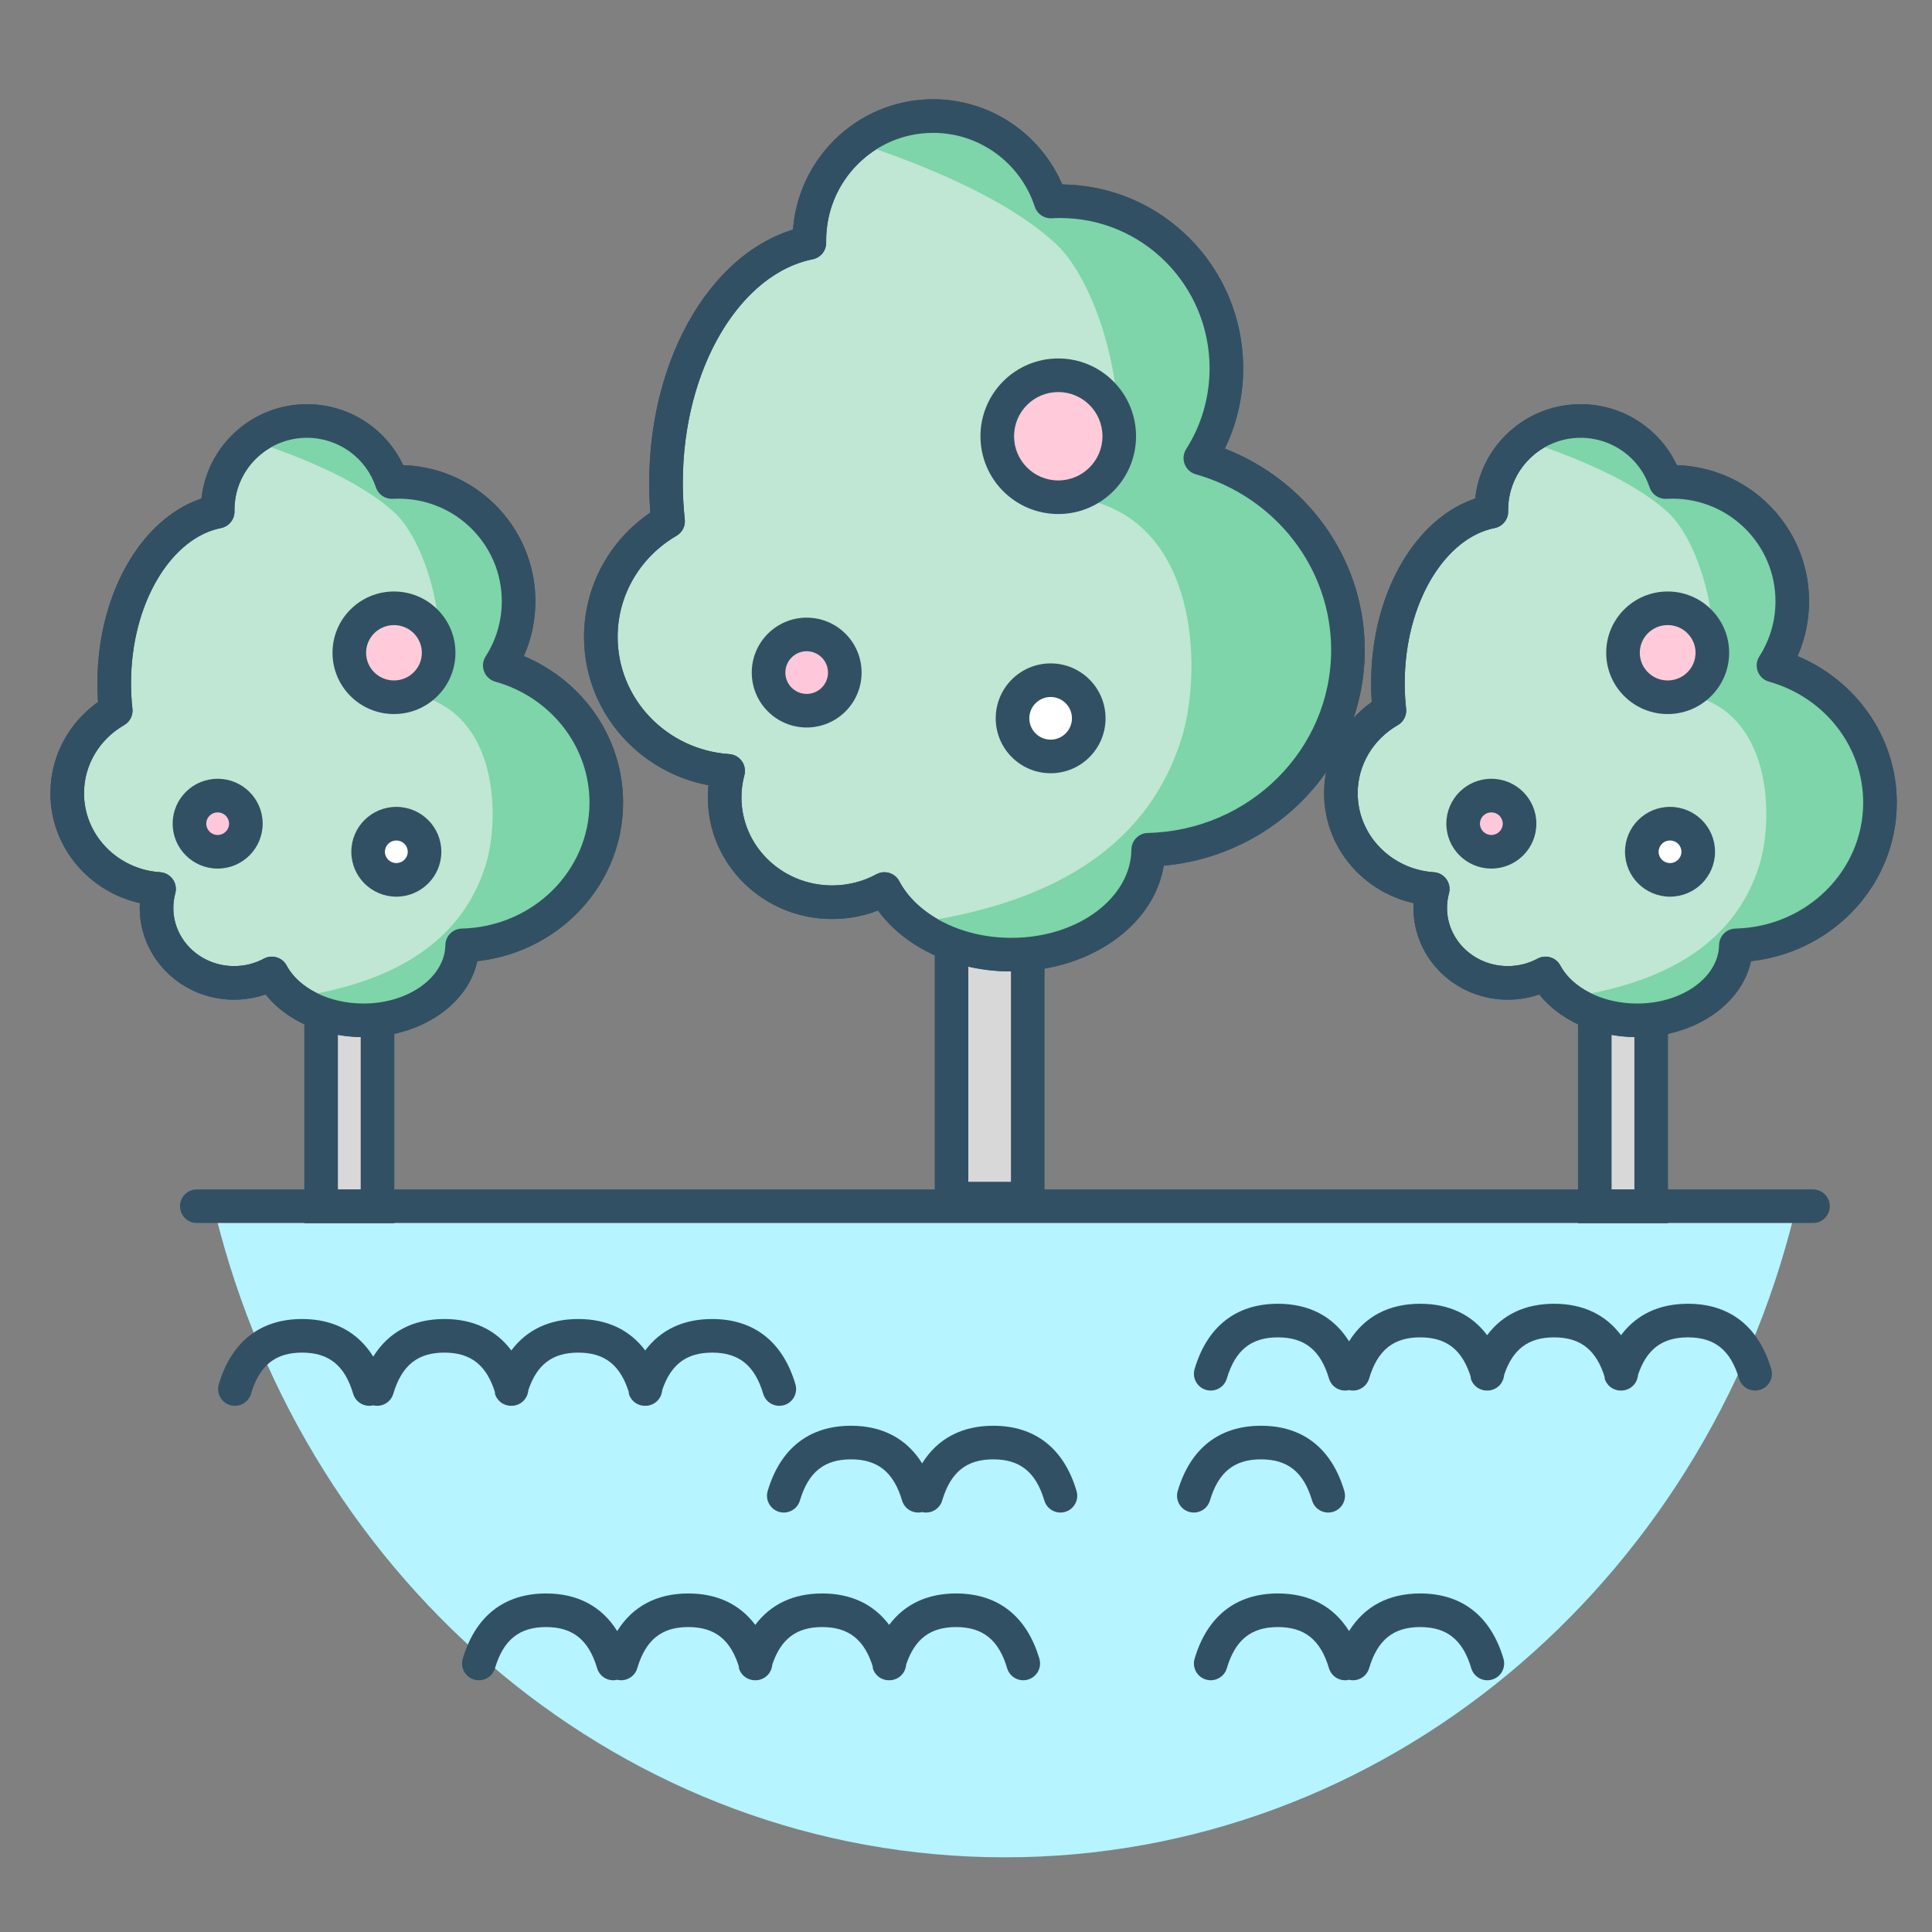 <?xml version="1.0" encoding="UTF-8"?>
<svg width="115px" height="115px" viewBox="0 0 115 115" version="1.1" xmlns="http://www.w3.org/2000/svg" xmlns:xlink="http://www.w3.org/1999/xlink">
    <rect x="0" y="0" width="115" height="115" fill="#808080" stroke="none"/>
    <!-- Generator: Sketch 62 (91390) - https://sketch.com -->
    <title>nature-park</title>
    <desc>Created with Sketch.</desc>
    <g id="nature-park" stroke="none" stroke-width="1" fill="none" fill-rule="evenodd">
        <g id="Group-56" transform="translate(3, 5)">
            <path d="M103.81,67.253 C98.38,89.288 79.398,105.555 56.815,105.555 C34.232,105.555 15.25,89.288 9.82,67.253 Z" id="Combined-Shape" fill="#B6F4FF"></path>
            <g id="Group-54">
                <g id="Group-51" transform="translate(0, 19.059)">
                    <rect id="Rectangle" fill="#D8D8D8" x="16.113" y="34.383" width="3.358" height="13.369"></rect>
                    <path d="M20.472,33.383 L15.113,33.383 L15.113,48.753 L20.472,48.753 L20.472,33.383 Z M18.471,35.383 L18.471,46.752 L17.113,46.752 L17.113,35.383 L18.471,35.383 Z" id="Rectangle" fill="#325064" fill-rule="nonzero"></path>
                    <path d="M15.274,1 C17.628,1 19.625,2.524 20.324,4.635 C20.459,4.627 20.595,4.623 20.731,4.623 C24.673,4.623 27.868,7.805 27.868,11.73 C27.868,13.137 27.457,14.448 26.749,15.552 C30.412,16.58 33.089,19.846 33.089,23.715 C33.089,28.338 29.268,32.099 24.51,32.213 L24.509,32.216 C24.509,34.679 21.878,36.675 18.632,36.675 C16.164,36.675 14.05,35.521 13.18,33.884 C12.515,34.242 11.75,34.446 10.936,34.446 C8.385,34.446 6.318,32.449 6.318,29.986 C6.318,29.596 6.369,29.218 6.467,28.857 C3.412,28.653 1,26.179 1,23.158 C1,21.063 2.159,19.232 3.888,18.237 C3.829,17.707 3.799,17.162 3.799,16.608 C3.799,11.392 6.478,7.081 9.957,6.392 L9.956,6.296 C9.956,3.371 12.337,1 15.274,1 Z" id="Shape" stroke="#325064" stroke-width="2" fill="#BFE7D3" stroke-linejoin="round"></path>
                    <path d="M15.274,1 C17.628,1 19.625,2.524 20.324,4.635 C20.459,4.627 20.595,4.623 20.731,4.623 C24.673,4.623 27.868,7.805 27.868,11.73 C27.868,13.137 27.457,14.448 26.749,15.552 C30.412,16.58 33.089,19.846 33.089,23.715 C33.089,28.338 29.268,32.099 24.51,32.213 L24.509,32.216 C24.509,34.679 21.878,36.675 18.632,36.675 C16.975,36.675 15.478,36.155 14.409,35.318 C20.695,34.443 24.526,31.824 25.902,27.461 C26.722,24.863 26.748,18.838 22.27,17.444 C24.229,14.796 22.597,8.366 20.451,6.421 C18.761,4.889 15.93,3.468 11.958,2.157 C12.866,1.433 14.019,1 15.274,1 Z" id="Combined-Shape" fill="#7DD5A9"></path>
                    <ellipse id="Oval" fill="#FFCBDA" cx="20.451" cy="14.796" rx="2.659" ry="2.648"></ellipse>
                    <ellipse id="Oval" fill="#FFC8DA" cx="9.956" cy="24.969" rx="1.679" ry="1.672"></ellipse>
                    <ellipse id="Oval" fill="#FFFFFF" cx="20.591" cy="26.642" rx="1.679" ry="1.672"></ellipse>
                    <path d="M20.451,11.149 C18.431,11.149 16.792,12.781 16.792,14.796 C16.792,16.812 18.431,18.444 20.451,18.444 C22.471,18.444 24.11,16.812 24.11,14.796 C24.11,12.781 22.471,11.149 20.451,11.149 Z M20.451,13.149 C21.368,13.149 22.11,13.887 22.11,14.796 C22.11,15.705 21.368,16.444 20.451,16.444 C19.534,16.444 18.792,15.705 18.792,14.796 C18.792,13.887 19.534,13.149 20.451,13.149 Z" id="Oval" fill="#325064" fill-rule="nonzero"></path>
                    <path d="M9.956,22.297 C8.477,22.297 7.277,23.493 7.277,24.969 C7.277,26.446 8.477,27.642 9.956,27.642 C11.435,27.642 12.635,26.446 12.635,24.969 C12.635,23.493 11.435,22.297 9.956,22.297 Z M9.956,24.297 C10.332,24.297 10.635,24.599 10.635,24.969 C10.635,25.34 10.332,25.642 9.956,25.642 C9.58,25.642 9.277,25.34 9.277,24.969 C9.277,24.599 9.58,24.297 9.956,24.297 Z" id="Oval" fill="#325064" fill-rule="nonzero"></path>
                    <path d="M20.591,23.969 C19.112,23.969 17.912,25.165 17.912,26.642 C17.912,28.118 19.112,29.314 20.591,29.314 C22.07,29.314 23.27,28.118 23.27,26.642 C23.27,25.165 22.07,23.969 20.591,23.969 Z M20.591,25.969 C20.967,25.969 21.27,26.271 21.27,26.642 C21.27,27.012 20.967,27.314 20.591,27.314 C20.215,27.314 19.912,27.012 19.912,26.642 C19.912,26.271 20.215,25.969 20.591,25.969 Z" id="Oval" fill="#325064" fill-rule="nonzero"></path>
                    <path d="M15.042,0.004 C11.892,0.117 9.328,2.53 8.992,5.616 L8.866,5.659 C5.292,6.941 2.799,11.431 2.799,16.608 L2.805,17.047 L2.823,17.484 L2.839,17.724 L2.747,17.789 C1.043,19.038 0,21.009 0,23.158 L0.004,23.393 C0.112,26.436 2.297,28.977 5.235,29.679 L5.325,29.698 C5.32,29.797 5.318,29.892 5.318,29.986 C5.318,33.009 7.84,35.446 10.936,35.446 L11.255,35.437 C11.679,35.414 12.096,35.344 12.497,35.232 L12.809,35.133 L12.82,35.148 C14.065,36.709 16.247,37.675 18.632,37.675 L18.881,37.672 C22.104,37.581 24.821,35.734 25.397,33.216 L25.409,33.153 L25.633,33.127 C30.412,32.491 34.089,28.518 34.089,23.715 L34.085,23.438 C33.975,19.754 31.687,16.529 28.328,15.057 L28.18,14.994 L28.207,14.936 C28.639,13.936 28.868,12.849 28.868,11.73 L28.864,11.483 C28.738,7.284 25.407,3.888 21.227,3.638 L20.997,3.627 C19.972,1.447 17.762,0 15.274,0 L15.042,0.004 Z M15.274,2 C17.152,2 18.797,3.204 19.375,4.949 C19.517,5.379 19.93,5.659 20.382,5.633 C20.497,5.627 20.613,5.623 20.731,5.623 C24.121,5.623 26.868,8.358 26.868,11.73 C26.868,12.911 26.532,14.039 25.908,15.012 C25.545,15.578 25.832,16.333 26.479,16.515 C29.783,17.442 32.089,20.366 32.089,23.715 C32.089,27.779 28.718,31.112 24.485,31.213 C24.006,31.225 23.608,31.574 23.525,32.038 L23.511,32.156 C23.509,34.057 21.376,35.675 18.632,35.675 C16.563,35.675 14.767,34.739 14.063,33.415 C13.802,32.925 13.194,32.741 12.706,33.004 C12.17,33.292 11.566,33.446 10.936,33.446 C8.93,33.446 7.318,31.889 7.318,29.986 C7.318,29.69 7.356,29.399 7.432,29.118 C7.597,28.509 7.163,27.902 6.534,27.86 C3.983,27.689 2,25.632 2,23.158 C2,21.479 2.916,19.95 4.386,19.104 C4.731,18.906 4.925,18.523 4.882,18.128 C4.827,17.629 4.799,17.122 4.799,16.608 C4.799,11.87 7.176,7.962 10.151,7.373 C10.622,7.279 10.96,6.865 10.957,6.385 L10.956,6.288 C10.956,3.924 12.888,2 15.274,2 Z" id="Shape" fill="#325064" fill-rule="nonzero"></path>
                </g>
                <g id="Group-51-Copy" transform="translate(31.645, 0.755)">
                    <rect id="Rectangle" fill="#D8D8D8" x="21.993" y="47.439" width="4.538" height="18.151"></rect>
                    <path d="M27.531,46.439 L20.993,46.439 L20.993,66.59 L27.531,66.59 L27.531,46.439 Z M25.531,48.438 L25.531,64.59 L22.993,64.59 L22.993,48.438 L25.531,48.438 Z" id="Rectangle" fill="#325064" fill-rule="nonzero"></path>
                    <path d="M20.9,1.153 C24.163,1.153 26.93,3.285 27.9,6.239 C28.086,6.228 28.274,6.223 28.464,6.223 C33.926,6.223 38.354,10.675 38.354,16.167 C38.354,18.135 37.785,19.97 36.804,21.514 C41.88,22.953 45.59,27.522 45.59,32.935 C45.59,39.404 40.295,44.666 33.7,44.826 L33.7,44.83 C33.7,48.275 30.053,51.069 25.555,51.069 C22.134,51.069 19.205,49.453 17.999,47.164 C17.078,47.664 16.017,47.949 14.888,47.949 C11.354,47.949 8.489,45.156 8.489,41.71 C8.489,41.164 8.561,40.635 8.696,40.13 C4.463,39.844 1.119,36.383 1.119,32.156 C1.119,29.225 2.726,26.663 5.121,25.271 C5.04,24.529 4.998,23.767 4.998,22.991 C4.998,15.694 8.711,9.662 13.532,8.697 L13.531,8.562 C13.531,4.47 16.83,1.153 20.9,1.153 Z" id="Shape" stroke="#325064" stroke-width="2" fill="#BFE7D3" stroke-linejoin="round"></path>
                    <path d="M21.056,1.153 C24.298,1.153 27.048,3.285 28.011,6.239 C28.197,6.228 28.383,6.223 28.571,6.223 C33.999,6.223 38.4,10.675 38.4,16.167 C38.4,18.135 37.834,19.97 36.859,21.514 C41.904,22.953 45.59,27.522 45.59,32.935 C45.59,39.404 40.328,44.666 33.775,44.826 L33.775,44.83 C33.775,48.275 30.151,51.069 25.681,51.069 C23.399,51.069 21.337,50.341 19.866,49.17 C28.523,47.946 33.798,44.281 35.693,38.177 C36.821,34.541 36.858,26.111 30.691,24.161 C33.389,20.456 31.141,11.459 28.186,8.738 C25.859,6.594 21.959,4.606 16.488,2.772 C17.74,1.759 19.328,1.153 21.056,1.153 Z" id="Combined-Shape" fill="#7DD5A9"></path>
                    <circle id="Oval" fill="#FFCBDA" cx="28.346" cy="20.212" r="3.63"></circle>
                    <circle id="Oval" fill="#FFC8DA" cx="13.372" cy="34.279" r="2.269"></circle>
                    <circle id="Oval" fill="#FFFFFF" cx="27.893" cy="37.002" r="2.269"></circle>
                    <path d="M28.346,15.582 C25.789,15.582 23.716,17.655 23.716,20.212 C23.716,22.769 25.789,24.842 28.346,24.842 C30.904,24.842 32.977,22.769 32.977,20.212 C32.977,17.655 30.904,15.582 28.346,15.582 Z M28.346,17.582 C29.799,17.582 30.977,18.759 30.977,20.212 C30.977,21.665 29.799,22.842 28.346,22.842 C26.894,22.842 25.716,21.665 25.716,20.212 C25.716,18.759 26.894,17.582 28.346,17.582 Z" id="Oval" fill="#325064" fill-rule="nonzero"></path>
                    <path d="M13.372,31.01 C11.566,31.01 10.103,32.474 10.103,34.279 C10.103,36.084 11.566,37.548 13.372,37.548 C15.177,37.548 16.64,36.084 16.64,34.279 C16.64,32.474 15.177,31.01 13.372,31.01 Z M13.372,33.01 C14.072,33.01 14.64,33.578 14.64,34.279 C14.64,34.98 14.072,35.548 13.372,35.548 C12.671,35.548 12.103,34.98 12.103,34.279 C12.103,33.578 12.671,33.01 13.372,33.01 Z" id="Oval" fill="#325064" fill-rule="nonzero"></path>
                    <path d="M27.893,33.733 C26.087,33.733 24.624,35.196 24.624,37.002 C24.624,38.807 26.087,40.271 27.893,40.271 C29.698,40.271 31.161,38.807 31.161,37.002 C31.161,35.196 29.698,33.733 27.893,33.733 Z M27.893,35.733 C28.593,35.733 29.161,36.301 29.161,37.002 C29.161,37.703 28.593,38.271 27.893,38.271 C27.192,38.271 26.624,37.703 26.624,37.002 C26.624,36.301 27.192,35.733 27.893,35.733 Z" id="Oval" fill="#325064" fill-rule="nonzero"></path>
                    <path d="M20.649,0.157 C16.392,0.283 12.935,3.602 12.564,7.811 L12.556,7.913 L12.309,7.993 C7.442,9.645 3.998,15.824 3.998,22.991 L4.006,23.594 C4.012,23.795 4.02,23.995 4.03,24.194 L4.068,24.753 L3.869,24.892 C1.544,26.563 0.119,29.237 0.119,32.156 L0.123,32.418 C0.245,36.601 3.279,40.092 7.331,40.948 L7.525,40.986 L7.499,41.335 C7.492,41.46 7.489,41.585 7.489,41.71 C7.489,45.714 10.807,48.949 14.888,48.949 L15.234,48.941 C16.038,48.905 16.82,48.743 17.556,48.464 L17.618,48.439 L17.691,48.539 C19.318,50.708 22.288,52.069 25.555,52.069 L25.832,52.066 C30.248,51.962 33.939,49.383 34.596,45.934 L34.622,45.773 L34.661,45.771 C41.361,45.146 46.59,39.632 46.59,32.935 L46.586,32.621 C46.457,27.394 43.12,22.833 38.26,20.947 L38.382,20.692 C39.018,19.288 39.354,17.752 39.354,16.167 L39.35,15.875 C39.199,10.064 34.539,5.378 28.754,5.226 L28.583,5.224 L28.555,5.158 C27.235,2.16 24.26,0.153 20.9,0.153 L20.649,0.157 Z M20.9,2.153 C23.668,2.153 26.095,3.946 26.95,6.551 C27.091,6.982 27.505,7.263 27.958,7.237 C28.124,7.227 28.293,7.223 28.464,7.223 C33.372,7.223 37.354,11.226 37.354,16.167 C37.354,17.897 36.866,19.552 35.96,20.977 C35.601,21.542 35.887,22.293 36.531,22.476 C41.273,23.82 44.59,28.065 44.59,32.935 C44.59,38.843 39.745,43.679 33.676,43.826 C33.196,43.838 32.798,44.187 32.715,44.652 L32.701,44.771 C32.7,47.656 29.55,50.069 25.555,50.069 C22.555,50.069 19.932,48.688 18.883,46.698 C18.624,46.205 18.011,46.019 17.521,46.285 C16.724,46.718 15.825,46.949 14.888,46.949 C11.901,46.949 9.489,44.598 9.489,41.71 C9.489,41.259 9.547,40.816 9.662,40.389 C9.824,39.781 9.391,39.175 8.763,39.133 C5.03,38.88 2.119,35.832 2.119,32.156 C2.119,29.659 3.467,27.389 5.624,26.136 C5.966,25.937 6.158,25.556 6.115,25.163 C6.037,24.451 5.998,23.725 5.998,22.991 C5.998,16.189 9.399,10.544 13.728,9.678 C14.198,9.584 14.535,9.169 14.532,8.69 L14.531,8.555 C14.531,5.021 17.384,2.153 20.9,2.153 Z" id="Shape" fill="#325064" fill-rule="nonzero"></path>
                </g>
                <g id="Group-51-Copy-2" transform="translate(75.815, 19.059)">
                    <rect id="Rectangle" fill="#D8D8D8" x="16.113" y="34.383" width="3.358" height="13.369"></rect>
                    <path d="M20.472,33.383 L15.113,33.383 L15.113,48.753 L20.472,48.753 L20.472,33.383 Z M18.471,35.383 L18.471,46.752 L17.113,46.752 L17.113,35.383 L18.471,35.383 Z" id="Rectangle" fill="#325064" fill-rule="nonzero"></path>
                    <path d="M15.274,1 C17.628,1 19.625,2.524 20.324,4.635 C20.459,4.627 20.595,4.623 20.731,4.623 C24.673,4.623 27.868,7.805 27.868,11.73 C27.868,13.137 27.457,14.448 26.749,15.552 C30.412,16.58 33.089,19.846 33.089,23.715 C33.089,28.338 29.268,32.099 24.51,32.213 L24.509,32.216 C24.509,34.679 21.878,36.675 18.632,36.675 C16.164,36.675 14.05,35.521 13.18,33.884 C12.515,34.242 11.75,34.446 10.936,34.446 C8.385,34.446 6.318,32.449 6.318,29.986 C6.318,29.596 6.369,29.218 6.467,28.857 C3.412,28.653 1,26.179 1,23.158 C1,21.063 2.159,19.232 3.888,18.237 C3.829,17.707 3.799,17.162 3.799,16.608 C3.799,11.392 6.478,7.081 9.957,6.392 L9.956,6.296 C9.956,3.371 12.337,1 15.274,1 Z" id="Shape" stroke="#325064" stroke-width="2" fill="#BFE7D3" stroke-linejoin="round"></path>
                    <path d="M15.274,1 C17.628,1 19.625,2.524 20.324,4.635 C20.459,4.627 20.595,4.623 20.731,4.623 C24.673,4.623 27.868,7.805 27.868,11.73 C27.868,13.137 27.457,14.448 26.749,15.552 C30.412,16.58 33.089,19.846 33.089,23.715 C33.089,28.338 29.268,32.099 24.51,32.213 L24.509,32.216 C24.509,34.679 21.878,36.675 18.632,36.675 C16.975,36.675 15.478,36.155 14.409,35.318 C20.695,34.443 24.526,31.824 25.902,27.461 C26.722,24.863 26.748,18.838 22.27,17.444 C24.229,14.796 22.597,8.366 20.451,6.421 C18.761,4.889 15.93,3.468 11.958,2.157 C12.866,1.433 14.019,1 15.274,1 Z" id="Combined-Shape" fill="#7DD5A9"></path>
                    <ellipse id="Oval" fill="#FFCBDA" cx="20.451" cy="14.796" rx="2.659" ry="2.648"></ellipse>
                    <ellipse id="Oval" fill="#FFC8DA" cx="9.956" cy="24.969" rx="1.679" ry="1.672"></ellipse>
                    <ellipse id="Oval" fill="#FFFFFF" cx="20.591" cy="26.642" rx="1.679" ry="1.672"></ellipse>
                    <path d="M20.451,11.149 C18.431,11.149 16.792,12.781 16.792,14.796 C16.792,16.812 18.431,18.444 20.451,18.444 C22.471,18.444 24.11,16.812 24.11,14.796 C24.11,12.781 22.471,11.149 20.451,11.149 Z M20.451,13.149 C21.368,13.149 22.11,13.887 22.11,14.796 C22.11,15.705 21.368,16.444 20.451,16.444 C19.534,16.444 18.792,15.705 18.792,14.796 C18.792,13.887 19.534,13.149 20.451,13.149 Z" id="Oval" fill="#325064" fill-rule="nonzero"></path>
                    <path d="M9.956,22.297 C8.477,22.297 7.277,23.493 7.277,24.969 C7.277,26.446 8.477,27.642 9.956,27.642 C11.435,27.642 12.635,26.446 12.635,24.969 C12.635,23.493 11.435,22.297 9.956,22.297 Z M9.956,24.297 C10.332,24.297 10.635,24.599 10.635,24.969 C10.635,25.34 10.332,25.642 9.956,25.642 C9.58,25.642 9.277,25.34 9.277,24.969 C9.277,24.599 9.58,24.297 9.956,24.297 Z" id="Oval" fill="#325064" fill-rule="nonzero"></path>
                    <path d="M20.591,23.969 C19.112,23.969 17.912,25.165 17.912,26.642 C17.912,28.118 19.112,29.314 20.591,29.314 C22.07,29.314 23.27,28.118 23.27,26.642 C23.27,25.165 22.07,23.969 20.591,23.969 Z M20.591,25.969 C20.967,25.969 21.27,26.271 21.27,26.642 C21.27,27.012 20.967,27.314 20.591,27.314 C20.215,27.314 19.912,27.012 19.912,26.642 C19.912,26.271 20.215,25.969 20.591,25.969 Z" id="Oval" fill="#325064" fill-rule="nonzero"></path>
                    <path d="M15.042,0.004 C11.892,0.117 9.328,2.53 8.992,5.616 L8.866,5.659 C5.292,6.941 2.799,11.431 2.799,16.608 L2.805,17.047 L2.823,17.484 L2.839,17.724 L2.747,17.789 C1.043,19.038 0,21.009 0,23.158 L0.004,23.393 C0.112,26.436 2.297,28.977 5.235,29.679 L5.325,29.698 C5.32,29.797 5.318,29.892 5.318,29.986 C5.318,33.009 7.84,35.446 10.936,35.446 L11.255,35.437 C11.679,35.414 12.096,35.344 12.497,35.232 L12.809,35.133 L12.82,35.148 C14.065,36.709 16.247,37.675 18.632,37.675 L18.881,37.672 C22.104,37.581 24.821,35.734 25.397,33.216 L25.409,33.153 L25.633,33.127 C30.412,32.491 34.089,28.518 34.089,23.715 L34.085,23.438 C33.975,19.754 31.687,16.529 28.328,15.057 L28.18,14.994 L28.207,14.936 C28.639,13.936 28.868,12.849 28.868,11.73 L28.864,11.483 C28.738,7.284 25.407,3.888 21.227,3.638 L20.997,3.627 C19.972,1.447 17.762,0 15.274,0 L15.042,0.004 Z M15.274,2 C17.152,2 18.797,3.204 19.375,4.949 C19.517,5.379 19.93,5.659 20.382,5.633 C20.497,5.627 20.613,5.623 20.731,5.623 C24.121,5.623 26.868,8.358 26.868,11.73 C26.868,12.911 26.532,14.039 25.908,15.012 C25.545,15.578 25.832,16.333 26.479,16.515 C29.783,17.442 32.089,20.366 32.089,23.715 C32.089,27.779 28.718,31.112 24.485,31.213 C24.006,31.225 23.608,31.574 23.525,32.038 L23.511,32.156 C23.509,34.057 21.376,35.675 18.632,35.675 C16.563,35.675 14.767,34.739 14.063,33.415 C13.802,32.925 13.194,32.741 12.706,33.004 C12.17,33.292 11.566,33.446 10.936,33.446 C8.93,33.446 7.318,31.889 7.318,29.986 C7.318,29.69 7.356,29.399 7.432,29.118 C7.597,28.509 7.163,27.902 6.534,27.86 C3.983,27.689 2,25.632 2,23.158 C2,21.479 2.916,19.95 4.386,19.104 C4.731,18.906 4.925,18.523 4.882,18.128 C4.827,17.629 4.799,17.122 4.799,16.608 C4.799,11.87 7.176,7.962 10.151,7.373 C10.622,7.279 10.96,6.865 10.957,6.385 L10.956,6.288 C10.956,3.924 12.888,2 15.274,2 Z" id="Shape" fill="#325064" fill-rule="nonzero"></path>
                </g>
            </g>
            <path d="M104.916,65.798 C105.468,65.798 105.916,66.246 105.916,66.798 C105.916,67.311 105.53,67.734 105.033,67.792 L104.916,67.798 L8.714,67.798 C8.162,67.798 7.714,67.351 7.714,66.798 C7.714,66.285 8.1,65.863 8.598,65.805 L8.714,65.798 L104.916,65.798 Z" id="Line-10" fill="#325064" fill-rule="nonzero"></path>
            <g id="Group-55" transform="translate(9.983, 73.513)" fill="#325064" fill-rule="nonzero">
                <path d="M25.122,5.125 C24.753,5.016 24.495,4.713 24.425,4.36 L24.477,4.451 C23.974,2.754 23.022,2 21.437,2 C19.92,2 18.983,2.69 18.465,4.235 L18.453,4.333 C18.391,4.697 18.129,5.013 17.751,5.125 C17.675,5.148 17.599,5.161 17.523,5.165 L17.381,5.165 C17.305,5.161 17.229,5.148 17.154,5.125 C16.785,5.016 16.526,4.713 16.456,4.36 L16.508,4.451 C16.005,2.754 15.053,2 13.468,2 C11.882,2 10.931,2.754 10.428,4.451 C10.275,4.964 9.748,5.263 9.234,5.138 L9.282,5.125 C8.752,5.282 8.196,4.98 8.039,4.451 C7.536,2.754 6.584,2 4.999,2 C3.413,2 2.462,2.754 1.959,4.451 C1.802,4.98 1.245,5.282 0.716,5.125 C0.186,4.968 -0.116,4.412 0.041,3.882 C0.79,1.357 2.504,1.15463195e-14 4.999,1.15463195e-14 C6.882,1.15463195e-14 8.32,0.773 9.234,2.238 C10.146,0.773 11.585,1.15463195e-14 13.468,1.15463195e-14 C15.187,1.15463195e-14 16.535,0.645 17.453,1.871 C18.369,0.645 19.717,1.15463195e-14 21.437,1.15463195e-14 C23.156,1.15463195e-14 24.504,0.645 25.422,1.871 C26.338,0.645 27.686,1.15463195e-14 29.405,1.15463195e-14 C31.9,1.15463195e-14 33.615,1.357 34.363,3.882 C34.52,4.412 34.218,4.968 33.688,5.125 C33.159,5.282 32.602,4.98 32.445,4.451 C31.942,2.754 30.991,2 29.405,2 C27.889,2 26.952,2.69 26.433,4.235 L26.422,4.333 C26.36,4.697 26.098,5.013 25.719,5.125 C25.644,5.148 25.568,5.161 25.492,5.165 L25.35,5.165 C25.274,5.161 25.198,5.148 25.122,5.125 Z" id="Path"></path>
            </g>
            <g id="Group-55" transform="translate(24.504, 89.849)" fill="#325064" fill-rule="nonzero">
                <path d="M25.122,5.125 C24.753,5.016 24.495,4.713 24.425,4.36 L24.477,4.451 C23.974,2.754 23.022,2 21.437,2 C19.92,2 18.983,2.69 18.465,4.235 L18.453,4.333 C18.391,4.697 18.129,5.013 17.751,5.125 C17.675,5.148 17.599,5.161 17.523,5.165 L17.381,5.165 C17.305,5.161 17.229,5.148 17.154,5.125 C16.785,5.016 16.526,4.713 16.456,4.36 L16.508,4.451 C16.005,2.754 15.053,2 13.468,2 C11.882,2 10.931,2.754 10.428,4.451 C10.275,4.964 9.748,5.263 9.234,5.138 L9.282,5.125 C8.752,5.282 8.196,4.98 8.039,4.451 C7.536,2.754 6.584,2 4.999,2 C3.413,2 2.462,2.754 1.959,4.451 C1.802,4.98 1.245,5.282 0.716,5.125 C0.186,4.968 -0.116,4.412 0.041,3.882 C0.79,1.357 2.504,3.90798505e-14 4.999,3.90798505e-14 C6.882,3.90798505e-14 8.32,0.773 9.234,2.238 C10.146,0.773 11.585,3.90798505e-14 13.468,3.90798505e-14 C15.187,3.90798505e-14 16.535,0.645 17.453,1.871 C18.369,0.645 19.717,3.90798505e-14 21.437,3.90798505e-14 C23.156,3.90798505e-14 24.504,0.645 25.422,1.871 C26.338,0.645 27.686,3.90798505e-14 29.405,3.90798505e-14 C31.9,3.90798505e-14 33.615,1.357 34.363,3.882 C34.52,4.412 34.218,4.968 33.688,5.125 C33.159,5.282 32.602,4.98 32.445,4.451 C31.942,2.754 30.991,2 29.405,2 C27.889,2 26.952,2.69 26.433,4.235 L26.422,4.333 C26.36,4.697 26.098,5.013 25.719,5.125 C25.644,5.148 25.568,5.161 25.492,5.165 L25.35,5.165 C25.274,5.161 25.198,5.148 25.122,5.125 Z" id="Path"></path>
            </g>
            <g id="Group-55" transform="translate(42.655, 79.866)" fill="#325064" fill-rule="nonzero">
                <path d="M13.468,-5.24025268e-14 C15.963,-5.24025268e-14 17.677,1.357 18.425,3.882 C18.582,4.412 18.28,4.968 17.751,5.125 C17.221,5.282 16.665,4.98 16.508,4.451 C16.005,2.754 15.053,2 13.468,2 C11.882,2 10.931,2.754 10.428,4.451 C10.275,4.964 9.748,5.263 9.234,5.138 L9.282,5.125 C8.752,5.282 8.196,4.98 8.039,4.451 C7.536,2.754 6.584,2 4.999,2 C3.413,2 2.462,2.754 1.959,4.451 C1.802,4.98 1.245,5.282 0.716,5.125 C0.186,4.968 -0.116,4.412 0.041,3.882 C0.79,1.357 2.504,-5.24025268e-14 4.999,-5.24025268e-14 C6.882,-5.24025268e-14 8.32,0.773 9.234,2.238 C10.146,0.773 11.585,-5.24025268e-14 13.468,-5.24025268e-14 Z" id="Path"></path>
                <path d="M29.405,-2.13162821e-14 C31.9,-2.13162821e-14 33.615,1.357 34.363,3.882 C34.52,4.412 34.218,4.968 33.688,5.125 C33.159,5.282 32.602,4.98 32.445,4.451 C31.942,2.754 30.991,2 29.405,2 C27.82,2 26.868,2.754 26.365,4.451 C26.208,4.98 25.652,5.282 25.122,5.125 C24.593,4.968 24.291,4.412 24.448,3.882 C25.196,1.357 26.91,-2.13162821e-14 29.405,-2.13162821e-14 Z" id="Path-20-Copy-3"></path>
            </g>
            <g id="Group-55" transform="translate(68.067, 89.849)" fill="#325064" fill-rule="nonzero">
                <path d="M13.468,7.10542736e-15 C15.963,7.10542736e-15 17.677,1.357 18.425,3.882 C18.582,4.412 18.28,4.968 17.751,5.125 C17.221,5.282 16.665,4.98 16.508,4.451 C16.005,2.754 15.053,2 13.468,2 C11.882,2 10.931,2.754 10.428,4.451 C10.275,4.964 9.748,5.263 9.234,5.138 L9.282,5.125 C8.752,5.282 8.196,4.98 8.039,4.451 C7.536,2.754 6.584,2 4.999,2 C3.413,2 2.462,2.754 1.959,4.451 C1.802,4.98 1.245,5.282 0.716,5.125 C0.186,4.968 -0.116,4.412 0.041,3.882 C0.79,1.357 2.504,7.10542736e-15 4.999,7.10542736e-15 C6.882,7.10542736e-15 8.32,0.773 9.234,2.238 C10.146,0.773 11.585,7.10542736e-15 13.468,7.10542736e-15 Z" id="Path"></path>
            </g>
            <g id="Group-55" transform="translate(68.067, 72.605)" fill="#325064" fill-rule="nonzero">
                <path d="M25.122,5.125 C24.753,5.016 24.495,4.713 24.425,4.36 L24.477,4.451 C23.974,2.754 23.022,2 21.437,2 C19.92,2 18.983,2.69 18.465,4.235 L18.453,4.333 C18.391,4.697 18.129,5.013 17.751,5.125 C17.675,5.148 17.599,5.161 17.523,5.165 L17.381,5.165 C17.305,5.161 17.229,5.148 17.154,5.125 C16.785,5.016 16.526,4.713 16.456,4.36 L16.508,4.451 C16.005,2.754 15.053,2 13.468,2 C11.882,2 10.931,2.754 10.428,4.451 C10.275,4.964 9.748,5.263 9.234,5.138 L9.282,5.125 C8.752,5.282 8.196,4.98 8.039,4.451 C7.536,2.754 6.584,2 4.999,2 C3.413,2 2.462,2.754 1.959,4.451 C1.802,4.98 1.245,5.282 0.716,5.125 C0.186,4.968 -0.116,4.412 0.041,3.882 C0.79,1.357 2.504,1.42108547e-14 4.999,1.42108547e-14 C6.882,1.42108547e-14 8.32,0.773 9.234,2.238 C10.146,0.773 11.585,1.42108547e-14 13.468,1.42108547e-14 C15.187,1.42108547e-14 16.535,0.645 17.453,1.871 C18.369,0.645 19.717,1.42108547e-14 21.437,1.42108547e-14 C23.156,1.42108547e-14 24.504,0.645 25.422,1.871 C26.338,0.645 27.686,1.42108547e-14 29.405,1.42108547e-14 C31.9,1.42108547e-14 33.615,1.357 34.363,3.882 C34.52,4.412 34.218,4.968 33.688,5.125 C33.159,5.282 32.602,4.98 32.445,4.451 C31.942,2.754 30.991,2 29.405,2 C27.889,2 26.952,2.69 26.433,4.235 L26.422,4.333 C26.36,4.697 26.098,5.013 25.719,5.125 C25.644,5.148 25.568,5.161 25.492,5.165 L25.35,5.165 C25.274,5.161 25.198,5.148 25.122,5.125 Z" id="Path"></path>
            </g>
        </g>
    </g>
</svg>